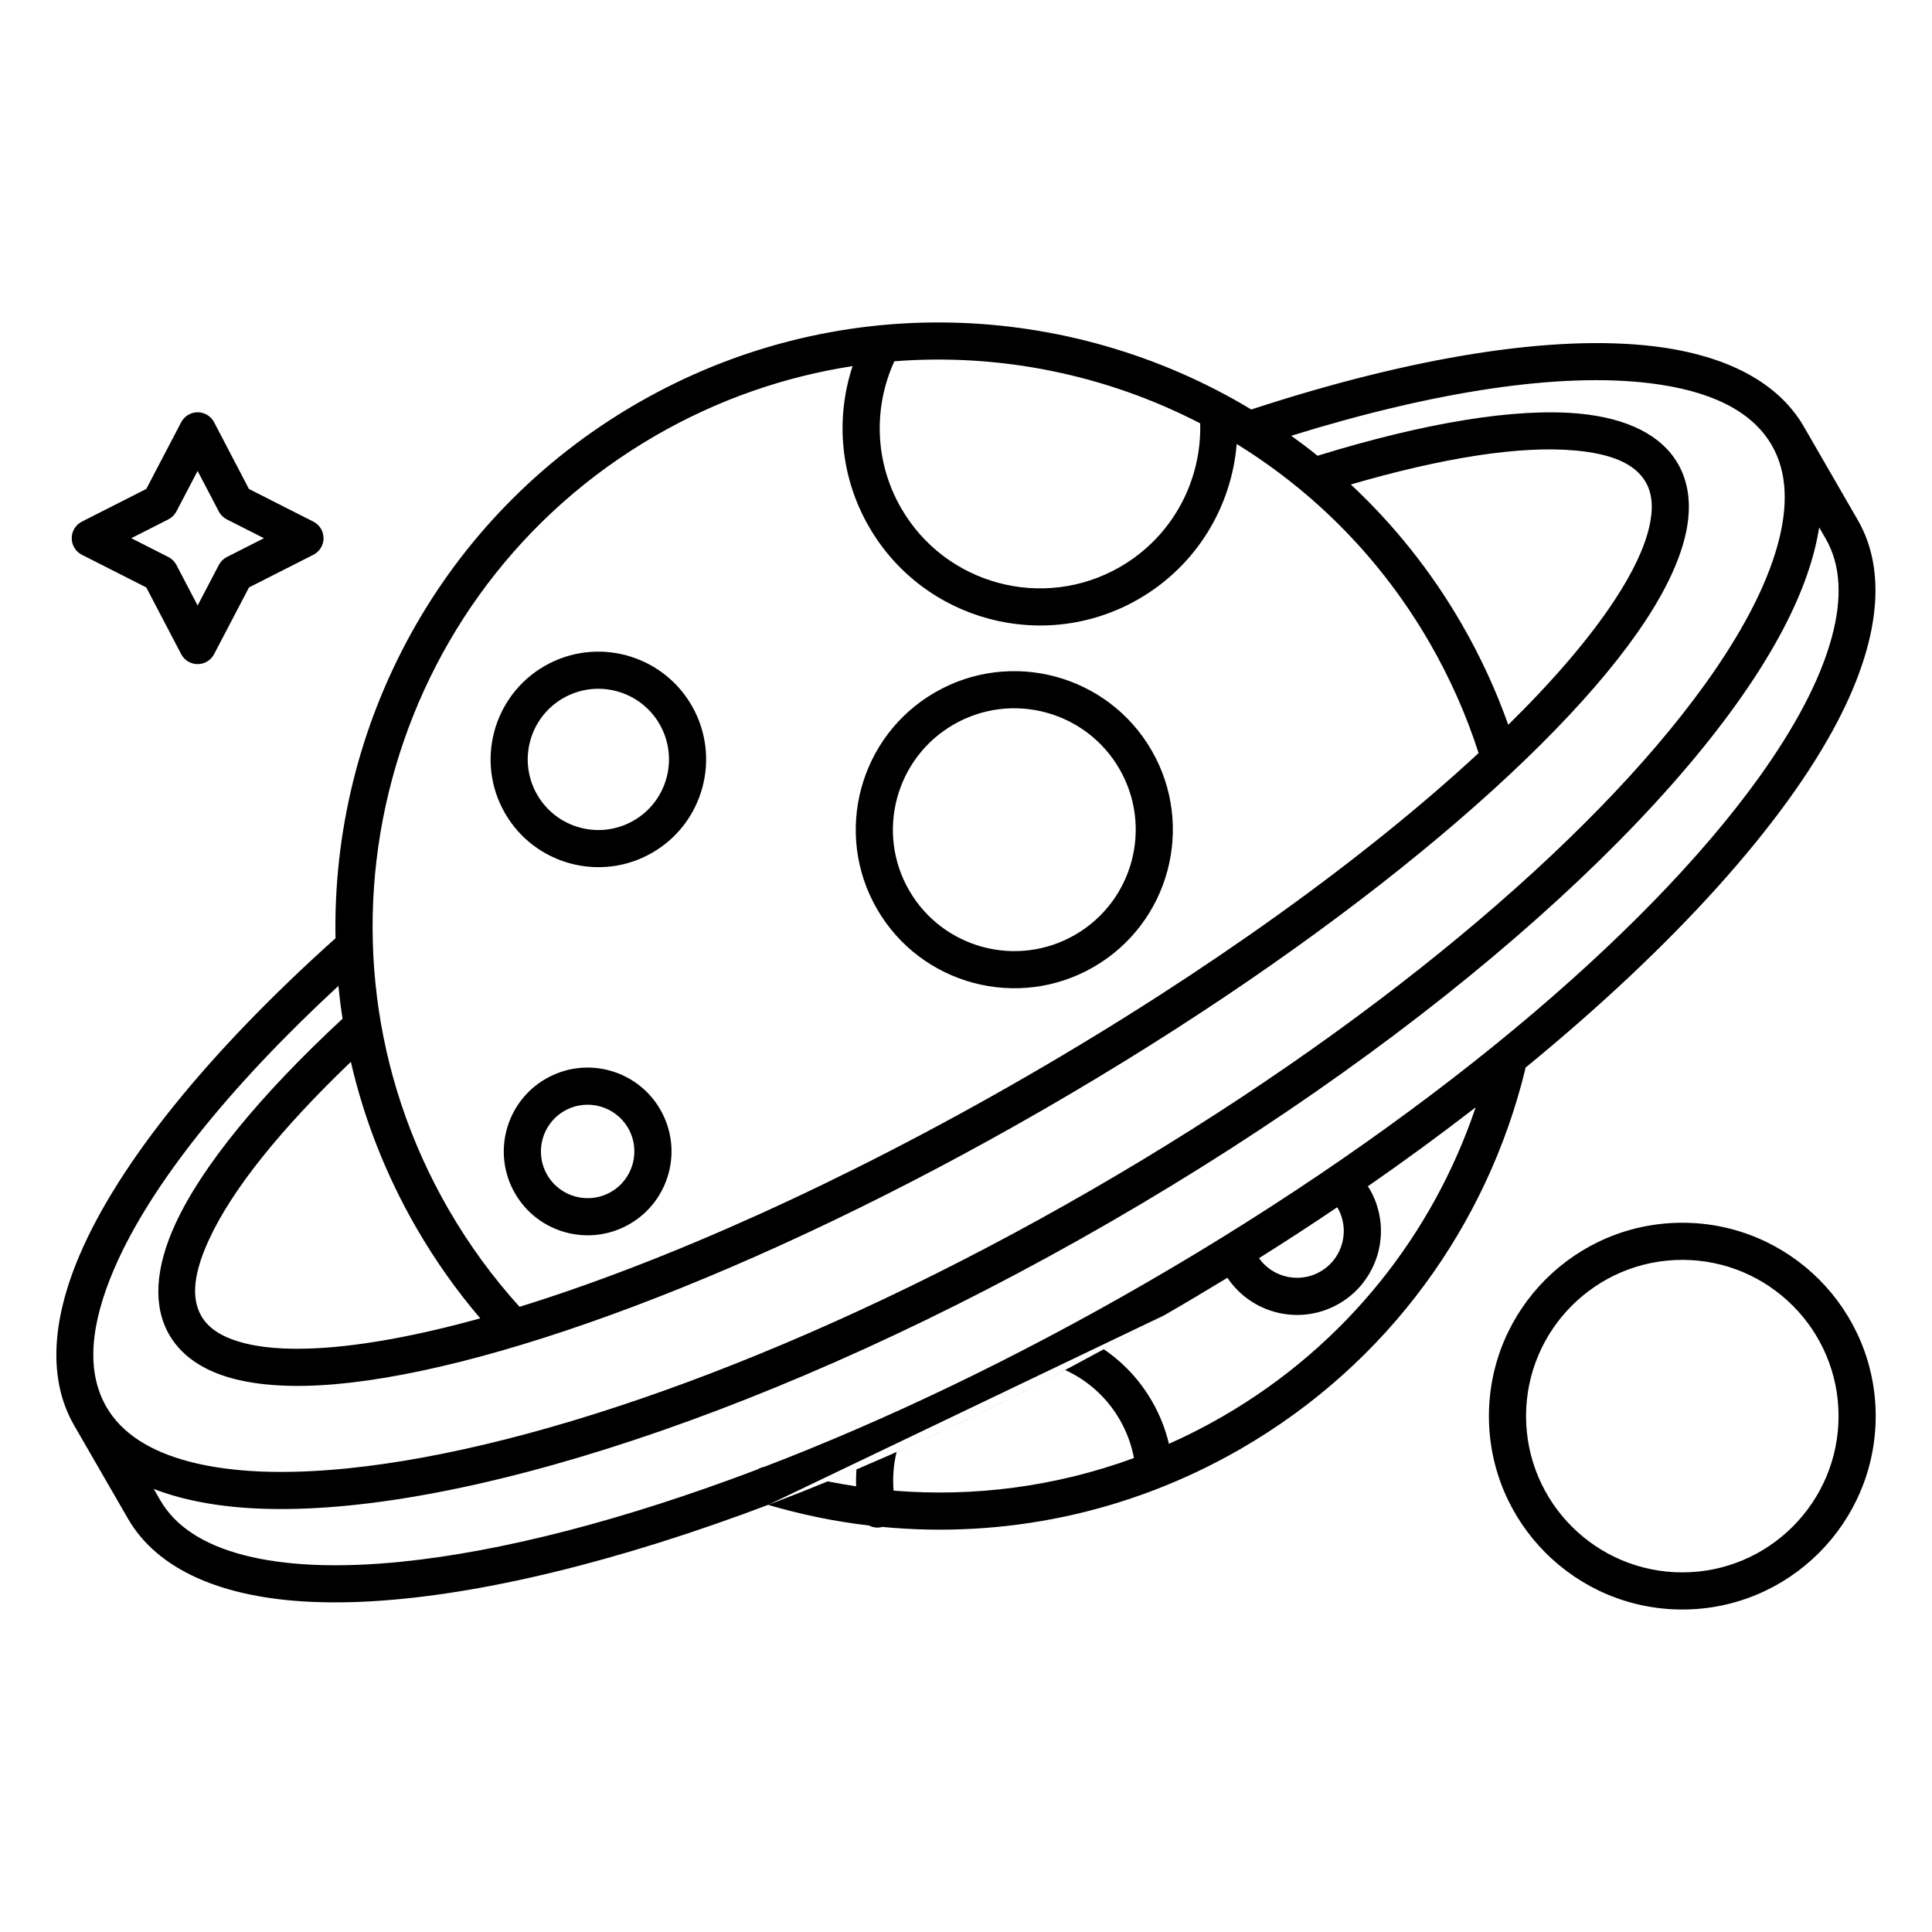 <?xml version="1.0" encoding="UTF-8"?>
<!-- Uploaded to: SVG Repo, www.svgrepo.com, Generator: SVG Repo Mixer Tools -->
<svg fill="#000000" width="800px" height="800px" version="1.1" viewBox="144 144 512 512" xmlns="http://www.w3.org/2000/svg">
 <path d="m589.83 468.04c-28.289 0-51.25 22.961-51.25 51.246 0 28.285 22.961 51.25 51.25 51.25 28.285 0 51.246-22.965 51.246-51.25 0-28.285-22.961-51.246-51.246-51.246zm-356.91-75.395c-33.605 30.098-57.355 59.48-67.809 83.926-7.656 17.906-8.246 33.426-1.461 45.176l14.277 24.734c7.777 13.465 24.801 21.008 48.855 22.039 51.805 2.223 137.73-25.145 225.65-75.906l-104.86 50.191c8.723 2.57 17.66 4.406 26.715 5.473 0.969 0.5 2.109 0.684 3.258 0.445 0.094-0.023 0.188-0.043 0.281-0.07 31.949 3.051 65.113-3.449 95.004-20.707 39.219-22.645 65.223-59.434 75.293-100.22 0.062-0.254 0.105-0.512 0.125-0.766 39.531-32.359 68.582-64.66 82.746-91.812 11.133-21.348 13.113-39.863 5.34-53.328l-14.281-24.734c-6.769-11.727-20.465-18.969-39.734-21.309-26.402-3.199-63.766 2.668-106.71 16.746-48.277-29.105-110.52-31.789-162.74-1.637-52.227 30.152-81.02 85.398-79.953 141.76zm356.91 85.234c22.852 0 41.406 18.555 41.406 41.406 0 22.855-18.555 41.41-41.406 41.41-22.855 0-41.41-18.555-41.41-41.41 0-22.852 18.555-41.406 41.41-41.406zm36.27-194.12c-1.273 8.191-4.418 17.145-9.379 26.656-23.977 45.977-90.645 106.71-178.56 157.47-87.914 50.758-173.85 78.129-225.65 75.902-10.719-0.457-20.039-2.211-27.773-5.203l1.723 2.977c4.137 7.164 11.77 11.836 22 14.523 11.23 2.945 25.457 3.453 41.965 1.785 26.621-2.695 58.996-11.051 94.34-24.465 0.523-0.324 1.105-0.547 1.715-0.656 31.98-12.254 66.344-28.617 101.04-48.652 73.766-42.59 132.42-92.152 162.44-133.81 9.699-13.461 16.371-26.031 19.434-37.234 2.789-10.203 2.562-19.148-1.574-26.312zm-199.84 223.32c-7.387 3.894-14.832 7.68-22.344 11.332-7.273 3.539-14.605 6.953-21.996 10.246l-0.324 0.145c-0.801 3.328-1.074 6.781-0.789 10.234 21.207 1.73 42.934-1.016 63.703-8.645-0.652-3.484-1.895-6.918-3.766-10.16-3.473-6.012-8.594-10.48-14.469-13.16zm-55.301 26.344c-2.539 1.074-5.066 2.129-7.578 3.16 2.488 0.496 4.988 0.934 7.504 1.309-0.055-1.492-0.027-2.984 0.074-4.469zm-198.78-16.598c4.137 7.16 11.77 11.832 22 14.52 11.23 2.949 25.457 3.457 41.965 1.785 51.082-5.168 123.33-31.184 197.1-73.773 73.77-42.59 132.43-92.152 162.44-133.8 9.699-13.465 16.375-26.035 19.434-37.238 2.789-10.203 2.562-19.148-1.574-26.312-5.457-9.449-16.863-14.574-32.395-16.457-23.812-2.887-56.871 2.121-94.957 13.934 2.367 1.695 4.695 3.461 6.977 5.297 28.504-8.797 52.465-12.699 69.137-11.188 13.105 1.191 22.059 5.852 26.344 13.266 2.461 4.262 3.383 9.328 2.691 15.102-0.898 7.5-4.637 16.398-11.074 26.246-23.32 35.684-83 85.531-159.43 129.66-76.434 44.129-149.44 70.887-192 73.242-11.746 0.652-21.324-0.562-28.266-3.531-5.348-2.289-9.27-5.621-11.734-9.883-4.281-7.418-3.836-17.5 1.688-29.453 7.023-15.191 22.387-33.988 44.254-54.273-0.449-2.894-0.816-5.797-1.102-8.691-29.227 27.035-50.07 53.121-59.5 75.164-6.172 14.438-7.457 26.914-1.988 36.391zm362.88-79.359c-9.074 7.019-18.613 14.02-28.59 20.941l0.012 0.016c0.141 0.164 0.27 0.34 0.387 0.523s0.223 0.375 0.328 0.566c0.184 0.332 0.359 0.668 0.523 1.008 0.73 1.5 1.293 3.078 1.672 4.703 0.531 2.301 0.691 4.684 0.477 7.039-0.207 2.234-0.75 4.441-1.613 6.516-0.812 1.965-1.91 3.812-3.25 5.469-1.395 1.719-3.047 3.227-4.887 4.457-2.043 1.371-4.312 2.402-6.691 3.035-2.137 0.566-4.359 0.809-6.566 0.719-2.359-0.098-4.699-0.57-6.906-1.395-2.117-0.789-4.113-1.902-5.898-3.293-1.852-1.445-3.465-3.188-4.777-5.137l-0.004-0.012c-5.519 3.371-11.129 6.703-16.824 9.988-5.32 3.074-10.633 6.059-15.938 8.961 5.082 3.449 9.484 8.07 12.758 13.742 2.098 3.629 3.586 7.441 4.504 11.32 4.789-2.133 9.512-4.535 14.152-7.211 32.883-18.988 55.867-48.57 67.133-81.957zm-298.08-12.062c-18.32 17.543-31.371 33.652-37.523 46.961-3.844 8.309-5.074 15.246-2.098 20.402 1.887 3.269 5.352 5.406 9.965 6.793 5.551 1.668 12.621 2.184 20.969 1.719 12.051-0.668 26.59-3.363 42.98-7.902-6.258-7.332-11.941-15.336-16.934-23.984-8.133-14.09-13.879-28.91-17.359-43.988zm132.97-184.38c-17.871 2.746-35.547 8.793-52.141 18.375-71.754 41.43-96.379 133.32-54.949 205.07 5.453 9.445 11.781 18.074 18.824 25.848 38.48-11.902 85.621-32.918 134.23-60.984 48.609-28.066 90.383-58.383 119.93-85.758-3.211-9.984-7.519-19.777-12.973-29.227-12.875-22.301-30.625-40.047-51.137-52.68-1.355 16.539-10.535 32.168-25.98 41.086-25.004 14.438-57.023 5.856-71.457-19.145-7.762-13.441-8.871-28.914-4.352-42.586zm128.44 222.91c-6.734 4.543-13.652 9.047-20.742 13.5l0.004 0.008c0.789 1.102 1.75 2.074 2.852 2.863 1.516 1.09 3.277 1.824 5.113 2.144 1.555 0.27 3.152 0.242 4.695-0.086 1.27-0.27 2.492-0.742 3.613-1.391 1.191-0.684 2.266-1.566 3.164-2.606 1-1.152 1.777-2.488 2.293-3.922 0.539-1.496 0.789-3.094 0.727-4.68-0.051-1.422-0.355-2.832-0.887-4.152-0.148-0.363-0.312-0.719-0.496-1.066-0.102-0.203-0.219-0.402-0.328-0.602zm-209.77-34.035c-10.625 6.133-14.27 19.738-8.137 30.359 6.133 10.625 19.738 14.27 30.359 8.137 10.625-6.133 14.27-19.738 8.137-30.359-6.133-10.625-19.738-14.27-30.359-8.137zm4.918 8.523c5.922-3.418 13.5-1.387 16.918 4.531 3.418 5.922 1.387 13.5-4.531 16.918-5.922 3.418-13.5 1.387-16.918-4.531-3.418-5.922-1.387-13.5 4.531-16.918zm98.254-110.93c-20.082 11.594-26.977 37.312-15.379 57.398 11.594 20.082 37.312 26.973 57.398 15.379 20.082-11.598 26.973-37.316 15.379-57.398-11.598-20.082-37.316-26.977-57.398-15.379zm4.918 8.52c15.383-8.879 35.078-3.602 43.957 11.781 8.883 15.379 3.606 35.074-11.777 43.953-15.379 8.883-35.074 3.606-43.957-11.777-8.879-15.379-3.602-35.074 11.777-43.957zm-108.42-15.492c-13.648 7.879-18.332 25.359-10.453 39.012 7.883 13.648 25.363 18.332 39.012 10.453 13.652-7.883 18.336-25.363 10.453-39.012-7.879-13.652-25.359-18.336-39.012-10.453zm4.922 8.52c8.945-5.164 20.402-2.098 25.57 6.852 5.164 8.945 2.094 20.406-6.852 25.57-8.949 5.164-20.406 2.094-25.57-6.852-5.168-8.949-2.098-20.402 6.852-25.57zm250.49 7.043c12.125-11.922 21.73-23.164 28.336-33.27 4.57-6.996 7.664-13.379 8.996-19.02 1.105-4.688 0.984-8.758-0.902-12.023-2.977-5.156-9.598-7.559-18.711-8.387-14.605-1.328-35.086 1.918-59.438 9.016 11.316 10.555 21.281 22.938 29.414 37.031 4.992 8.645 9.086 17.566 12.305 26.652zm-316.65-45.066c1.652-0.84 2.691-2.535 2.691-4.391 0-1.852-1.043-3.547-2.695-4.387l-17.078-8.66-9.234-17.68c-0.848-1.621-2.527-2.641-4.359-2.641-1.832 0-3.512 1.016-4.359 2.637l-9.254 17.684-17.066 8.66c-1.652 0.84-2.691 2.535-2.691 4.387 0 1.855 1.039 3.551 2.691 4.391l17.066 8.66 9.254 17.684c0.848 1.621 2.527 2.637 4.356 2.637 1.832 0 3.512-1.016 4.359-2.637l9.254-17.684s17.066-8.66 17.066-8.66zm-13.102-4.387-9.82 4.984c-0.914 0.465-1.66 1.199-2.133 2.106l-5.625 10.746-5.621-10.746c-0.477-0.906-1.223-1.641-2.133-2.106l-9.824-4.988 9.824-4.984c0.91-0.465 1.656-1.199 2.133-2.106l5.617-10.738 5.609 10.734c0.473 0.906 1.219 1.645 2.133 2.109zm248.11-30.438c-24.836-12.863-52.977-18.645-81.047-16.449-5.531 12.082-5.328 26.574 1.812 38.945 11.723 20.301 37.719 27.266 58.016 15.547 13.992-8.078 21.648-22.938 21.219-38.043z" fill-rule="evenodd"/>
</svg>